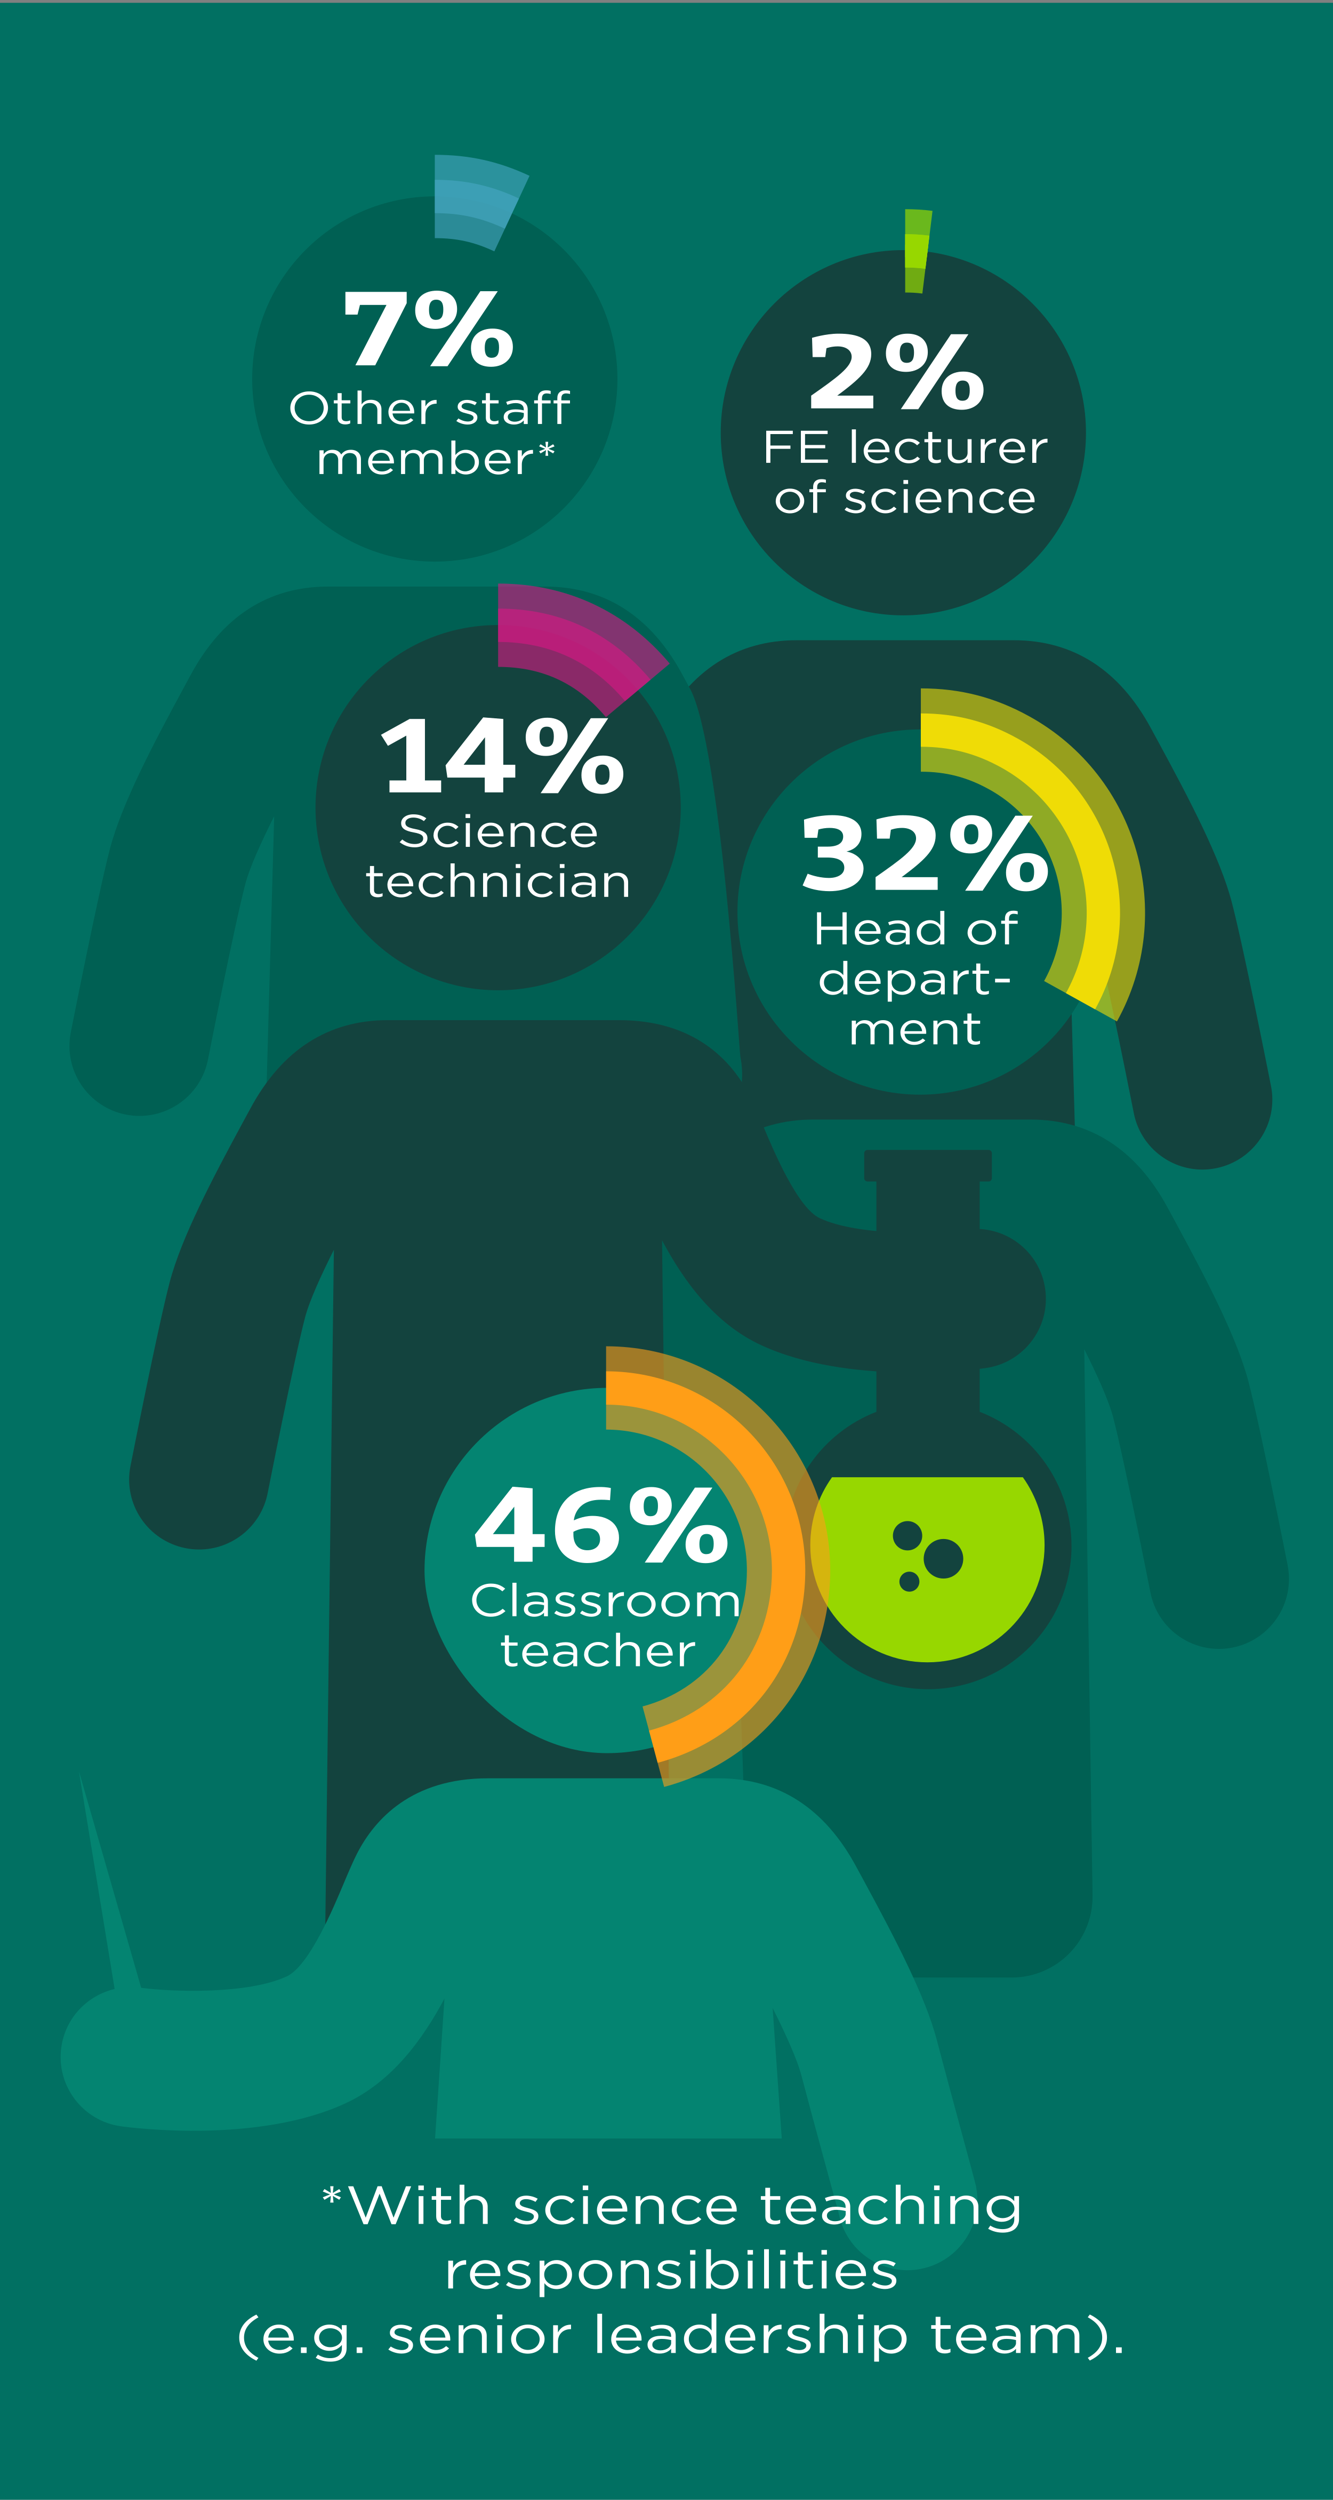 <?xml version="1.0" encoding="UTF-8"?><svg id="Layer_1" xmlns="http://www.w3.org/2000/svg" viewBox="0 0 320 600"><rect x="0" y="0" width="320" height="600" fill="#808080" stroke="none"/><defs><style>.cls-1{fill:none;}.cls-1,.cls-2,.cls-3,.cls-4,.cls-5,.cls-6,.cls-7,.cls-8,.cls-9,.cls-10,.cls-11{stroke-width:0px;}.cls-12{opacity:.6;}.cls-13{opacity:.7;}.cls-2{fill:#48a8c4;}.cls-3{fill:#13433e;}.cls-4{fill:#d91884;}.cls-5{fill:#97d700;}.cls-6{fill:#fff;}.cls-7{fill:#ff9e17;}.cls-8{fill:#efdc06;}.cls-9{fill:#017062;}.cls-10{fill:#048471;}.cls-11{fill:#006053;}</style></defs><rect class="cls-9" y=".67" width="320" height="601.09"/><path class="cls-3" d="M216.86,147.7c-24.21,0-43.84-19.63-43.84-43.84,0-24.21,19.63-43.83,43.84-43.83,24.21,0,43.84,19.62,43.84,43.83,0,24.21-19.63,43.84-43.84,43.84Z"/><path class="cls-3" d="M169.01,207.23l7.11,79.32h82.36l-2.19-77.76c3.06,6.11,5.87,12.26,6.93,16.29,2.66,10.16,8.89,41.78,8.96,42.1,1.57,8,8.6,13.55,16.45,13.55,1.08,0,2.17-.1,3.26-.32,9.1-1.8,15.02-10.62,13.23-19.72-.27-1.34-6.5-32.95-9.41-44.1-2.78-10.65-10.2-24.8-17.57-38.38l-1.77-3.26c-7.58-14.12-18.69-21.28-33.03-21.28h-52.09c-14.34,0-25.45,7.16-33.03,21.28l-1.77,3.26"/><path class="cls-11" d="M104.38,134.8c-24.21,0-43.84-19.63-43.84-43.84,0-24.21,19.63-43.83,43.84-43.83,24.21,0,43.84,19.62,43.84,43.83,0,24.21-19.63,43.84-43.84,43.84Z"/><path class="cls-11" d="M177.74,253.68c-.27-1.34-4.72-74.77-12.08-88.35l-1.77-3.26c-7.58-14.12-18.69-21.28-33.03-21.28h-52.09c-14.34,0-25.45,7.16-33.03,21.28l-1.77,3.26c-7.36,13.58-14.78,27.73-17.57,38.38-2.91,11.15-9.14,42.76-9.41,44.1-1.79,9.1,4.13,17.92,13.23,19.72,1.1.22,2.19.32,3.26.32,7.86,0,14.88-5.54,16.45-13.55.06-.32,6.3-31.94,8.96-42.1,1.05-4.04,3.87-10.19,6.93-16.29l-2.19,77.76h82.36l-.6-21.32c-.55,7.49.47,43.97-.55,7.49-.3-10.49,1.83.06,1.9.38,1.57,8,7.08,13.55,14.94,13.55,1.08,0,3.68-.1,4.77-.32,9.1-1.8,13.08-10.66,11.29-19.76Z"/><rect class="cls-1" x="174.24" y="60.02" width="87.68" height="87.68" rx="43.84" ry="43.84"/><path class="cls-11" d="M220.87,262.75c-24.21,0-43.84-19.63-43.84-43.84,0-24.21,19.63-43.83,43.84-43.83s43.84,19.62,43.84,43.83c0,24.21-19.63,43.84-43.84,43.84Z"/><path class="cls-11" d="M309.12,375.74c-.27-1.34-6.5-32.95-9.41-44.1-2.78-10.65-10.2-24.8-17.57-38.38l-1.77-3.26c-7.58-14.12-18.69-21.28-33.03-21.28h-52.09c-14.34,0-25.45,7.16-33.03,21.28l-1.77,3.26c-7.36,13.58-14.78,27.73-17.57,38.38-2.91,11.15-9.14,42.76-9.41,44.1-1.79,9.1,4.13,17.92,13.23,19.72,1.1.22,2.19.32,3.26.32,7.86,0,14.88-5.54,16.45-13.55.06-.32,6.3-31.94,8.96-42.1,1.05-4.04-3.06,6.11,0,0l4.74,134.53h62.75c10.8,0,19.52-8.81,19.42-19.6l-2-131.22c3.06,6.11,5.87,12.26,6.93,16.29,2.66,10.16,8.89,41.78,8.96,42.1,1.57,8,8.6,13.55,16.45,13.55,1.08,0,2.17-.1,3.26-.32,9.1-1.8,15.02-10.62,13.23-19.72Z"/><path class="cls-3" d="M257.22,371.01c0-14.65-9.15-27.16-22.04-32.14v-55.28h2.13c.44,0,.8-.36.8-.8v-5.98c0-.44-.36-.8-.8-.8h-29.05c-.44,0-.8.36-.8.8v5.98c0,.44.36.8.8.8h2.13v55.28c-12.89,4.98-22.04,17.49-22.04,32.14,0,19.02,15.42,34.44,34.44,34.44h0c19.02,0,34.44-15.42,34.44-34.44Z"/><path class="cls-5" d="M250.76,370.88c0,15.53-12.59,28.12-28.12,28.12s-28.12-12.59-28.12-28.12c0-6.08,1.93-11.7,5.21-16.3h45.82c3.28,4.6,5.21,10.23,5.21,16.3Z"/><circle class="cls-3" cx="226.49" cy="374.14" r="4.75"/><circle class="cls-3" cx="217.87" cy="368.62" r="3.52"/><circle class="cls-3" cx="218.31" cy="379.64" r="2.4"/><path class="cls-6" d="M97.63,72.77l-7.56,14.92h-4.76l7.47-14.5h-6.37l-.58,2.32h-2.91v-5.45h14.71v2.7Z"/><path class="cls-6" d="M104.86,69.77c2.83,0,4.87,1.5,4.87,4.42s-2.25,4.75-5.22,4.75c-2.8,0-4.84-1.35-4.84-4.47s2.28-4.7,5.19-4.7ZM104.66,76.77c1.3,0,1.76-.88,1.76-2.47,0-1.47-.4-2.37-1.7-2.37s-1.73.95-1.73,2.45.4,2.4,1.67,2.4ZM119.49,69.9l-12.05,18h-4.18l12.05-18h4.18ZM118.25,78.87c2.83,0,4.87,1.5,4.87,4.42s-2.25,4.75-5.22,4.75c-2.8,0-4.84-1.35-4.84-4.47s2.28-4.7,5.19-4.7ZM118.04,85.87c1.3,0,1.76-.87,1.76-2.47,0-1.47-.4-2.37-1.7-2.37s-1.73.95-1.73,2.45.4,2.4,1.67,2.4Z"/><path class="cls-6" d="M69.69,97.94v-.02c0-2.12,1.84-3.98,4.54-3.98s4.51,1.84,4.51,3.96v.02c0,2.12-1.84,3.98-4.54,3.98s-4.51-1.84-4.51-3.96ZM77.7,97.94v-.02c0-1.75-1.47-3.18-3.5-3.18s-3.47,1.41-3.47,3.16v.02c0,1.75,1.47,3.18,3.5,3.18s3.47-1.41,3.47-3.16Z"/><path class="cls-6" d="M81.04,100.26v-3.43h-.91v-.75h.91v-1.72h.98v1.72h2.08v.75h-2.08v3.32c0,.69.44.95,1.1.95.33,0,.61-.06.95-.2v.73c-.34.15-.71.24-1.18.24-1.05,0-1.85-.45-1.85-1.61Z"/><path class="cls-6" d="M85.83,93.74h.98v3.33c.43-.62,1.12-1.11,2.25-1.11,1.58,0,2.51.92,2.51,2.28v3.53h-.98v-3.32c0-1.06-.66-1.72-1.81-1.72s-1.97.71-1.97,1.78v3.26h-.98v-8.03Z"/><path class="cls-6" d="M93.24,98.94v-.02c0-1.64,1.33-2.96,3.14-2.96,1.94,0,3.06,1.34,3.06,3,0,.11,0,.18-.01.27h-5.2c.14,1.23,1.14,1.93,2.31,1.93.9,0,1.53-.32,2.07-.8l.61.47c-.66.64-1.46,1.07-2.7,1.07-1.8,0-3.27-1.2-3.27-2.96ZM98.45,98.61c-.1-1.03-.79-1.94-2.09-1.94-1.14,0-2,.83-2.13,1.94h4.22Z"/><path class="cls-6" d="M101.15,96.08h.98v1.49c.48-.95,1.43-1.63,2.68-1.58v.91h-.08c-1.43,0-2.6.89-2.6,2.61v2.27h-.98v-5.69Z"/><path class="cls-6" d="M109.55,101.04l.5-.6c.71.46,1.5.73,2.27.73s1.36-.35,1.36-.9v-.02c0-.57-.77-.79-1.64-1-1.03-.25-2.17-.56-2.17-1.61v-.02c0-.98.94-1.63,2.23-1.63.8,0,1.69.24,2.36.63l-.44.64c-.61-.34-1.31-.55-1.94-.55-.77,0-1.27.35-1.27.83v.02c0,.54.81.75,1.69.98,1.01.26,2.1.6,2.1,1.63v.02c0,1.08-1.03,1.71-2.33,1.71-.94,0-1.98-.32-2.71-.84Z"/><path class="cls-6" d="M116.63,100.26v-3.43h-.91v-.75h.91v-1.72h.98v1.72h2.08v.75h-2.08v3.32c0,.69.44.95,1.1.95.33,0,.61-.06.95-.2v.73c-.34.15-.71.24-1.18.24-1.05,0-1.85-.45-1.85-1.61Z"/><path class="cls-6" d="M120.92,100.12v-.02c0-1.2,1.14-1.84,2.8-1.84.84,0,1.43.1,2.02.24v-.2c0-1.02-.72-1.55-1.95-1.55-.77,0-1.38.18-1.99.42l-.29-.69c.72-.29,1.43-.47,2.38-.47s1.64.21,2.12.63c.44.38.67.94.67,1.66v3.48h-.94v-.86c-.46.52-1.22.98-2.37.98-1.22,0-2.45-.6-2.45-1.77ZM125.75,99.68v-.55c-.48-.12-1.13-.24-1.93-.24-1.23,0-1.92.46-1.92,1.18v.02c0,.71.76,1.13,1.65,1.13,1.21,0,2.19-.64,2.19-1.54Z"/><path class="cls-6" d="M129.13,96.83h-.9v-.74h.9v-.5c0-.65.2-1.14.57-1.46.33-.29.81-.44,1.41-.44.46,0,.76.04,1.08.14v.74c-.35-.09-.62-.14-.95-.14-.76,0-1.14.4-1.14,1.21v.46h2.08v.73h-2.07v4.94h-.98v-4.94ZM133.79,96.83h-.9v-.74h.9v-.5c0-.65.19-1.14.56-1.46.34-.29.81-.44,1.41-.44.46,0,.77.04,1.08.14v.74c-.34-.09-.61-.14-.94-.14-.77,0-1.14.4-1.14,1.21v.46h2.07v.73h-2.07v4.94h-.96v-4.94Z"/><path class="cls-6" d="M76.71,108.08h.98v.96c.43-.56,1.01-1.08,2.12-1.08s1.75.49,2.1,1.13c.47-.63,1.17-1.13,2.31-1.13,1.51,0,2.43.88,2.43,2.29v3.52h-.98v-3.32c0-1.1-.63-1.72-1.7-1.72-.99,0-1.8.64-1.8,1.76v3.28h-.98v-3.34c0-1.07-.65-1.69-1.69-1.69s-1.83.75-1.83,1.79v3.25h-.98v-5.69Z"/><path class="cls-6" d="M88.37,110.94v-.02c0-1.64,1.33-2.96,3.14-2.96,1.94,0,3.06,1.34,3.06,3,0,.11,0,.18-.01.27h-5.2c.14,1.23,1.14,1.93,2.31,1.93.9,0,1.53-.32,2.07-.8l.61.47c-.66.64-1.46,1.07-2.7,1.07-1.8,0-3.27-1.2-3.27-2.96ZM93.58,110.61c-.1-1.03-.79-1.94-2.09-1.94-1.14,0-2,.83-2.13,1.94h4.22Z"/><path class="cls-6" d="M96.29,108.08h.98v.96c.43-.56,1.01-1.08,2.12-1.08s1.75.49,2.1,1.13c.47-.63,1.17-1.13,2.31-1.13,1.51,0,2.43.88,2.43,2.29v3.52h-.98v-3.32c0-1.1-.63-1.72-1.7-1.72-.99,0-1.8.64-1.8,1.76v3.28h-.98v-3.34c0-1.07-.65-1.69-1.69-1.69s-1.83.75-1.83,1.79v3.25h-.98v-5.69Z"/><path class="cls-6" d="M109.33,112.68v1.09h-.98v-8.03h.98v3.49c.53-.68,1.31-1.27,2.51-1.27,1.57,0,3.13,1.08,3.13,2.95v.02c0,1.86-1.55,2.96-3.13,2.96-1.22,0-2-.57-2.51-1.21ZM113.97,110.94v-.02c0-1.34-1.07-2.2-2.31-2.2s-2.37.89-2.37,2.19v.02c0,1.32,1.15,2.2,2.37,2.2s2.31-.81,2.31-2.19Z"/><path class="cls-6" d="M116.37,110.94v-.02c0-1.64,1.33-2.96,3.14-2.96,1.94,0,3.06,1.34,3.06,3,0,.11,0,.18-.01.27h-5.2c.14,1.23,1.14,1.93,2.31,1.93.9,0,1.53-.32,2.07-.8l.61.47c-.66.64-1.46,1.07-2.7,1.07-1.8,0-3.27-1.2-3.27-2.96ZM121.58,110.61c-.1-1.03-.79-1.94-2.09-1.94-1.14,0-2,.83-2.13,1.94h4.22Z"/><path class="cls-6" d="M124.29,108.08h.98v1.49c.48-.95,1.43-1.63,2.68-1.58v.91h-.08c-1.43,0-2.6.89-2.6,2.61v2.27h-.98v-5.69Z"/><path class="cls-6" d="M131.07,108.03l-1.31.8-.34-.52,1.47-.58-1.47-.59.34-.51,1.31.79-.13-1.38h.66l-.13,1.38,1.31-.79.34.51-1.47.59,1.47.58-.34.52-1.31-.8.13,1.38h-.66l.13-1.38Z"/><path class="cls-3" d="M119.58,237.69c24.21,0,43.84-19.63,43.84-43.84s-19.63-43.83-43.84-43.83-43.84,19.62-43.84,43.83,19.63,43.84,43.84,43.84Z"/><path class="cls-6" d="M93.5,190.19v-2.87h4.04v-10.75l-4.41,2.45-1.67-2.65,6.86-3.8h3.69v14.75h3.89v2.87h-12.4Z"/><path class="cls-6" d="M120.81,186.64v3.55h-4.44v-3.55h-8.97l-.43-2.95c3-3.82,6-7.67,9.03-11.5l4.82.38v11h2.88v3.07h-2.88ZM116.43,176.96l-5.13,6.6h5.13v-6.6Z"/><path class="cls-6" d="M131.39,172.27c2.83,0,4.87,1.5,4.87,4.42s-2.25,4.75-5.22,4.75c-2.8,0-4.84-1.35-4.84-4.47s2.28-4.7,5.19-4.7ZM131.19,179.26c1.3,0,1.76-.88,1.76-2.47,0-1.47-.4-2.37-1.7-2.37s-1.73.95-1.73,2.45.4,2.4,1.67,2.4ZM146.01,172.39l-12.05,18h-4.18l12.05-18h4.18ZM144.77,181.36c2.83,0,4.87,1.5,4.87,4.42s-2.25,4.75-5.22,4.75c-2.8,0-4.84-1.35-4.84-4.47s2.28-4.7,5.19-4.7ZM144.57,188.36c1.3,0,1.76-.87,1.76-2.47,0-1.47-.4-2.37-1.7-2.37s-1.73.95-1.73,2.45.4,2.4,1.67,2.4Z"/><g class="cls-12"><path class="cls-4" d="M145.46,172.14c-6.81-8.12-15.28-12.07-25.88-12.07v-20c16.41,0,30.65,6.64,41.2,19.21l-15.32,12.86Z"/></g><path class="cls-3" d="M232.03,295.12c-7.41,1.01-25.76,1.68-35.23-2.72-5.35-2.49-11.17-16.35-13.65-22.28-1.26-3-2.35-5.53-3.26-7.29-4.24-8.2-13.12-17.97-31.32-17.97h-55.47c-14.34,0-25.45,7.16-33.03,21.28l-1.77,3.26c-7.36,13.58-14.78,27.73-17.57,38.38-2.91,11.15-9.14,42.76-9.41,44.1-1.79,9.1,4.13,17.92,13.23,19.72,1.1.22,2.19.32,3.26.32,7.86,0,14.88-5.54,16.45-13.55.06-.32,6.3-31.94,8.96-42.1,1.05-4.04,3.87-10.19,6.93-16.29l-2.07,163.1c-.07,7.46,5.96,13.54,13.42,13.54h69.69l-2.26-178.91c5.2,9.77,12.59,19.96,23.72,25.13,20.86,9.69,50.59,5.99,53.91,5.54,9.19-1.26,15.62-9.72,14.36-18.91-1.25-9.18-9.69-15.56-18.9-14.36Z"/><path class="cls-6" d="M95.95,202.14l.62-.64c.93.73,1.81,1.09,3.04,1.09s1.98-.55,1.98-1.31v-.02c0-.72-.44-1.12-2.31-1.46-2.04-.38-2.98-.96-2.98-2.22v-.02c0-1.21,1.23-2.1,2.92-2.1,1.29,0,2.22.32,3.12.95l-.58.67c-.82-.58-1.65-.84-2.56-.84-1.15,0-1.89.55-1.89,1.24v.02c0,.73.46,1.13,2.41,1.5,1.98.37,2.89,1,2.89,2.18v.02c0,1.32-1.27,2.18-3.03,2.18-1.41,0-2.56-.41-3.63-1.23Z"/><path class="cls-6" d="M104.08,200.45v-.02c0-1.61,1.45-2.97,3.36-2.97,1.24,0,2.02.45,2.62,1.01l-.65.59c-.52-.47-1.1-.86-1.99-.86-1.33,0-2.35.98-2.35,2.2v.02c0,1.23,1.04,2.21,2.41,2.21.84,0,1.48-.36,2-.85l.62.51c-.66.64-1.45,1.1-2.68,1.1-1.92,0-3.36-1.35-3.36-2.95Z"/><path class="cls-6" d="M111.76,195.4h1.12v.94h-1.12v-.94ZM111.82,197.58h.98v5.69h-.98v-5.69Z"/><path class="cls-6" d="M114.67,200.44v-.02c0-1.64,1.33-2.96,3.14-2.96,1.94,0,3.06,1.34,3.06,3,0,.11,0,.18-.01.28h-5.2c.14,1.23,1.14,1.92,2.31,1.92.9,0,1.53-.32,2.07-.8l.61.47c-.66.64-1.46,1.07-2.7,1.07-1.8,0-3.27-1.2-3.27-2.96ZM119.88,200.11c-.1-1.03-.79-1.94-2.09-1.94-1.14,0-2,.83-2.13,1.94h4.22Z"/><path class="cls-6" d="M122.58,197.58h.98v.99c.43-.62,1.12-1.11,2.25-1.11,1.58,0,2.51.92,2.51,2.28v3.53h-.98v-3.32c0-1.06-.66-1.72-1.81-1.72s-1.97.72-1.97,1.78v3.26h-.98v-5.69Z"/><path class="cls-6" d="M129.99,200.45v-.02c0-1.61,1.45-2.97,3.36-2.97,1.24,0,2.02.45,2.62,1.01l-.65.59c-.52-.47-1.1-.86-1.99-.86-1.33,0-2.35.98-2.35,2.2v.02c0,1.23,1.04,2.21,2.41,2.21.84,0,1.48-.36,2-.85l.62.51c-.66.64-1.45,1.1-2.68,1.1-1.92,0-3.36-1.35-3.36-2.95Z"/><path class="cls-6" d="M137.05,200.44v-.02c0-1.64,1.33-2.96,3.14-2.96,1.94,0,3.06,1.34,3.06,3,0,.11,0,.18-.01.28h-5.2c.14,1.23,1.14,1.92,2.31,1.92.9,0,1.53-.32,2.07-.8l.61.47c-.66.64-1.46,1.07-2.7,1.07-1.8,0-3.27-1.2-3.27-2.96ZM142.26,200.11c-.1-1.03-.79-1.94-2.09-1.94-1.14,0-2,.83-2.13,1.94h4.22Z"/><path class="cls-6" d="M88.81,213.76v-3.43h-.91v-.75h.91v-1.72h.98v1.72h2.08v.75h-2.08v3.32c0,.69.44.95,1.1.95.33,0,.61-.06.95-.2v.73c-.34.15-.71.24-1.18.24-1.05,0-1.85-.45-1.85-1.61Z"/><path class="cls-6" d="M93,212.44v-.02c0-1.64,1.33-2.96,3.14-2.96,1.94,0,3.06,1.34,3.06,3,0,.11,0,.18-.01.28h-5.2c.14,1.23,1.14,1.92,2.31,1.92.9,0,1.53-.32,2.07-.8l.61.47c-.66.64-1.46,1.07-2.7,1.07-1.8,0-3.27-1.2-3.27-2.96ZM98.21,212.11c-.1-1.03-.79-1.94-2.09-1.94-1.14,0-2,.83-2.13,1.94h4.22Z"/><path class="cls-6" d="M100.51,212.45v-.02c0-1.61,1.45-2.97,3.36-2.97,1.24,0,2.02.45,2.62,1.01l-.65.59c-.52-.47-1.1-.86-1.99-.86-1.33,0-2.35.98-2.35,2.2v.02c0,1.23,1.04,2.21,2.41,2.21.84,0,1.48-.36,2-.85l.62.51c-.66.64-1.45,1.1-2.68,1.1-1.92,0-3.36-1.35-3.36-2.95Z"/><path class="cls-6" d="M108.16,207.23h.98v3.33c.43-.62,1.12-1.11,2.25-1.11,1.58,0,2.51.92,2.51,2.28v3.53h-.98v-3.32c0-1.06-.66-1.72-1.81-1.72s-1.97.72-1.97,1.78v3.26h-.98v-8.03Z"/><path class="cls-6" d="M115.97,209.58h.98v.99c.43-.62,1.12-1.11,2.25-1.11,1.58,0,2.51.92,2.51,2.28v3.53h-.98v-3.32c0-1.06-.66-1.72-1.81-1.72s-1.97.72-1.97,1.78v3.26h-.98v-5.69Z"/><path class="cls-6" d="M123.81,207.4h1.12v.94h-1.12v-.94ZM123.88,209.58h.98v5.69h-.98v-5.69Z"/><path class="cls-6" d="M126.72,212.45v-.02c0-1.61,1.45-2.97,3.36-2.97,1.24,0,2.02.45,2.62,1.01l-.65.59c-.52-.47-1.1-.86-1.99-.86-1.33,0-2.35.98-2.35,2.2v.02c0,1.23,1.04,2.21,2.41,2.21.84,0,1.48-.36,2-.85l.62.51c-.66.64-1.45,1.1-2.68,1.1-1.92,0-3.36-1.35-3.36-2.95Z"/><path class="cls-6" d="M134.39,207.4h1.12v.94h-1.12v-.94ZM134.46,209.58h.98v5.69h-.98v-5.69Z"/><path class="cls-6" d="M137.21,213.61v-.02c0-1.2,1.14-1.84,2.8-1.84.84,0,1.43.1,2.02.24v-.2c0-1.02-.72-1.55-1.95-1.55-.77,0-1.38.18-1.99.42l-.29-.69c.72-.29,1.43-.47,2.38-.47s1.64.21,2.12.63c.44.38.67.94.67,1.66v3.48h-.94v-.86c-.46.52-1.22.98-2.37.98-1.22,0-2.45-.61-2.45-1.77ZM142.04,213.17v-.55c-.48-.12-1.13-.24-1.93-.24-1.23,0-1.92.46-1.92,1.18v.02c0,.72.76,1.13,1.65,1.13,1.21,0,2.19-.64,2.19-1.54Z"/><path class="cls-6" d="M145.05,209.58h.98v.99c.43-.62,1.12-1.11,2.25-1.11,1.58,0,2.51.92,2.51,2.28v3.53h-.98v-3.32c0-1.06-.66-1.72-1.81-1.72s-1.97.72-1.97,1.78v3.26h-.98v-5.69Z"/><g class="cls-12"><path class="cls-2" d="M104.38,47.16c6.77,0,12.37,1.24,18.51,4.1"/><path class="cls-2" d="M118.66,60.33c-4.82-2.25-8.96-3.17-14.28-3.17v-20c8.25,0,15.26,1.55,22.74,5.04l-8.45,18.13Z"/></g><path class="cls-6" d="M194.73,98.01v-3.05c6.17-4.32,9.72-6.87,9.72-9.32,0-1.52-1.33-2.5-3.37-2.5-1.53,0-2.68.45-2.68.45l-.29,2.12h-3.03l-.14-4.62s3.26-1,6.34-1c4.61,0,7.87,1.17,7.87,4.92,0,3.5-3.03,6.12-8.16,9.95h8.65v3.05h-14.91Z"/><path class="cls-6" d="M217.86,80.09c2.83,0,4.87,1.5,4.87,4.42s-2.25,4.75-5.22,4.75c-2.8,0-4.84-1.35-4.84-4.47s2.28-4.7,5.19-4.7ZM217.66,87.09c1.3,0,1.76-.88,1.76-2.47,0-1.47-.4-2.38-1.7-2.38s-1.73.95-1.73,2.45.4,2.4,1.67,2.4ZM232.48,80.22l-12.05,18h-4.18l12.05-18h4.18ZM231.24,89.19c2.83,0,4.87,1.5,4.87,4.42s-2.25,4.75-5.22,4.75c-2.8,0-4.84-1.35-4.84-4.47s2.28-4.7,5.19-4.7ZM231.04,96.19c1.3,0,1.76-.88,1.76-2.47,0-1.47-.4-2.38-1.7-2.38s-1.73.95-1.73,2.45.4,2.4,1.67,2.4Z"/><path class="cls-6" d="M183.94,103.39h6.38v.8h-5.38v2.75h4.81v.79h-4.81v3.36h-1v-7.7Z"/><path class="cls-6" d="M192.26,103.39h6.42v.79h-5.42v2.63h4.84v.79h-4.84v2.7h5.48v.79h-6.48v-7.7Z"/><path class="cls-6" d="M204.49,103.06h.98v8.03h-.98v-8.03Z"/><path class="cls-6" d="M207.33,108.26v-.02c0-1.64,1.33-2.96,3.14-2.96,1.94,0,3.06,1.34,3.06,3,0,.11,0,.18-.01.28h-5.2c.14,1.23,1.14,1.92,2.31,1.92.9,0,1.53-.32,2.07-.8l.61.47c-.66.64-1.46,1.07-2.7,1.07-1.8,0-3.27-1.2-3.27-2.96ZM212.54,107.93c-.1-1.03-.79-1.94-2.09-1.94-1.14,0-2,.83-2.13,1.94h4.22Z"/><path class="cls-6" d="M214.84,108.27v-.02c0-1.61,1.45-2.97,3.36-2.97,1.24,0,2.02.45,2.62,1.01l-.65.59c-.52-.47-1.1-.86-1.99-.86-1.33,0-2.35.98-2.35,2.2v.02c0,1.23,1.04,2.21,2.41,2.21.84,0,1.48-.36,2-.85l.62.51c-.66.64-1.45,1.1-2.68,1.1-1.92,0-3.36-1.35-3.36-2.95Z"/><path class="cls-6" d="M222.83,109.58v-3.43h-.91v-.75h.91v-1.72h.98v1.72h2.08v.75h-2.08v3.32c0,.69.44.95,1.1.95.33,0,.61-.06.95-.2v.73c-.34.15-.71.24-1.18.24-1.05,0-1.85-.45-1.85-1.61Z"/><path class="cls-6" d="M227.52,108.93v-3.53h.98v3.32c0,1.06.66,1.72,1.81,1.72s1.97-.71,1.97-1.78v-3.26h.96v5.69h-.96v-.99c-.44.62-1.12,1.11-2.24,1.11-1.58,0-2.51-.92-2.51-2.28Z"/><path class="cls-6" d="M235.43,105.4h.98v1.49c.48-.95,1.43-1.63,2.68-1.58v.91h-.08c-1.43,0-2.6.89-2.6,2.61v2.27h-.98v-5.69Z"/><path class="cls-6" d="M239.89,108.26v-.02c0-1.64,1.33-2.96,3.14-2.96,1.94,0,3.06,1.34,3.06,3,0,.11,0,.18-.01.28h-5.2c.14,1.23,1.14,1.92,2.31,1.92.9,0,1.53-.32,2.07-.8l.61.47c-.66.64-1.46,1.07-2.7,1.07-1.8,0-3.27-1.2-3.27-2.96ZM245.1,107.93c-.1-1.03-.79-1.94-2.09-1.94-1.14,0-2,.83-2.13,1.94h4.22Z"/><path class="cls-6" d="M247.8,105.4h.98v1.49c.48-.95,1.43-1.63,2.68-1.58v.91h-.08c-1.43,0-2.6.89-2.6,2.61v2.27h-.98v-5.69Z"/><path class="cls-6" d="M186.23,120.27v-.02c0-1.61,1.45-2.97,3.42-2.97s3.41,1.34,3.41,2.95v.02c0,1.61-1.46,2.97-3.44,2.97s-3.4-1.34-3.4-2.95ZM192.06,120.27v-.02c0-1.22-1.05-2.22-2.43-2.22s-2.4,1-2.4,2.2v.02c0,1.22,1.04,2.21,2.42,2.21s2.41-.99,2.41-2.19Z"/><path class="cls-6" d="M195.2,118.15h-.9v-.74h.9v-.5c0-.65.2-1.14.57-1.46.33-.29.81-.44,1.41-.44.46,0,.76.04,1.08.14v.74c-.35-.09-.62-.14-.95-.14-.76,0-1.14.4-1.14,1.21v.46h2.08v.73h-2.07v4.94h-.98v-4.94Z"/><path class="cls-6" d="M202.75,122.36l.5-.6c.71.46,1.5.73,2.27.73s1.36-.35,1.36-.9v-.02c0-.57-.77-.79-1.64-1-1.03-.25-2.17-.56-2.17-1.61v-.02c0-.98.94-1.63,2.23-1.63.8,0,1.69.24,2.36.63l-.44.64c-.61-.34-1.31-.55-1.94-.55-.77,0-1.27.35-1.27.82v.02c0,.54.81.75,1.69.98,1.01.26,2.1.6,2.1,1.63v.02c0,1.08-1.03,1.71-2.33,1.71-.94,0-1.98-.32-2.71-.84Z"/><path class="cls-6" d="M209.2,120.27v-.02c0-1.61,1.45-2.97,3.36-2.97,1.24,0,2.02.45,2.62,1.01l-.65.59c-.52-.47-1.1-.86-1.99-.86-1.33,0-2.35.98-2.35,2.2v.02c0,1.23,1.04,2.21,2.41,2.21.84,0,1.48-.36,2-.85l.62.51c-.66.64-1.45,1.1-2.68,1.1-1.92,0-3.36-1.35-3.36-2.95Z"/><path class="cls-6" d="M216.88,115.22h1.12v.94h-1.12v-.94ZM216.94,117.4h.98v5.69h-.98v-5.69Z"/><path class="cls-6" d="M219.78,120.26v-.02c0-1.64,1.33-2.96,3.14-2.96,1.94,0,3.06,1.34,3.06,3,0,.11,0,.18-.01.28h-5.2c.14,1.23,1.14,1.92,2.31,1.92.9,0,1.53-.32,2.07-.8l.61.47c-.66.64-1.46,1.07-2.7,1.07-1.8,0-3.27-1.2-3.27-2.96ZM225,119.93c-.1-1.03-.79-1.94-2.09-1.94-1.14,0-2,.83-2.13,1.94h4.22Z"/><path class="cls-6" d="M227.7,117.4h.98v.99c.43-.62,1.12-1.11,2.25-1.11,1.58,0,2.51.92,2.51,2.28v3.53h-.98v-3.32c0-1.06-.66-1.72-1.81-1.72s-1.97.72-1.97,1.78v3.26h-.98v-5.69Z"/><path class="cls-6" d="M235.11,120.27v-.02c0-1.61,1.45-2.97,3.36-2.97,1.24,0,2.02.45,2.62,1.01l-.65.59c-.52-.47-1.1-.86-1.99-.86-1.33,0-2.35.98-2.35,2.2v.02c0,1.23,1.04,2.21,2.41,2.21.84,0,1.48-.36,2-.85l.62.51c-.66.64-1.45,1.1-2.68,1.1-1.92,0-3.36-1.35-3.36-2.95Z"/><path class="cls-6" d="M242.16,120.26v-.02c0-1.64,1.33-2.96,3.14-2.96,1.94,0,3.06,1.34,3.06,3,0,.11,0,.18-.01.28h-5.2c.14,1.23,1.14,1.92,2.31,1.92.9,0,1.53-.32,2.07-.8l.61.47c-.66.64-1.46,1.07-2.7,1.07-1.8,0-3.27-1.2-3.27-2.96ZM247.38,119.93c-.1-1.03-.79-1.94-2.09-1.94-1.14,0-2,.83-2.13,1.94h4.22Z"/><path class="cls-5" d="M222.45,62.03c-1.88-.23-3.27-.32-5.16-.32v-3c1.99,0,3.54.09,5.53.34l-.37,2.98Z"/><g class="cls-13"><path class="cls-5" d="M221.42,70.46c-1.52-.19-2.6-.25-4.12-.25v-20c2.34,0,4.24.12,6.56.4l-2.44,19.85Z"/></g><path class="cls-5" d="M222.15,64.51c-1.76-.22-3.08-.3-4.86-.3v-8c2.1,0,3.74.1,5.83.36l-.97,7.94Z"/><g class="cls-13"><path class="cls-5" d="M222.15,64.51c-1.76-.22-3.08-.3-4.86-.3v-8c2.1,0,3.74.1,5.83.36l-.97,7.94Z"/></g><g class="cls-12"><path class="cls-4" d="M150.05,168.29c-7.91-9.43-18.17-14.21-30.48-14.21v-8c14.79,0,27.1,5.74,36.6,17.07l-6.13,5.14Z"/></g><g class="cls-12"><path class="cls-2" d="M104.38,47.16c6.77,0,12.37,1.24,18.51,4.1"/><path class="cls-2" d="M121.2,54.89c-5.6-2.61-10.63-3.73-16.82-3.73v-8c7.33,0,13.56,1.38,20.2,4.48l-3.38,7.25Z"/></g><path class="cls-10" d="M234.33,524.86c-.27-1.34-6.5-23.95-9.41-35.1-2.78-10.65-10.2-24.8-17.57-38.38l-1.77-3.26c-7.58-14.12-18.69-21.28-33.03-21.28h-55.47c-18.2,0-27.08,9.77-31.32,17.97-.91,1.76-2,4.29-3.26,7.29-2.49,5.93-8.3,19.79-13.65,22.28-9.36,4.35-27.39,3.74-34.96,2.75l-14.95-52.02,8.58,52.3c-6.58,1.55-11.84,6.96-12.81,14.05-1.25,9.19,5.17,17.65,14.36,18.91,3.32.45,33.05,4.15,53.91-5.54,11.13-5.17,18.52-15.36,23.72-25.13l-2.26,33.6h83.23l-2.19-31.33c3.06,6.11,5.88,12.26,6.93,16.29,2.66,10.16,8.89,32.78,8.96,33.1,1.57,8,8.6,13.55,16.45,13.55,1.08,0,2.17-.1,3.26-.32,9.1-1.8,15.02-10.62,13.23-19.72Z"/><rect class="cls-10" x="101.91" y="333.12" width="87.68" height="87.68" rx="43.84" ry="43.84"/><rect class="cls-1" x="103.1" y="333.33" width="87.68" height="87.68" rx="43.84" ry="43.84"/><path class="cls-6" d="M127.85,371.3v3.55h-4.44v-3.55h-8.97l-.43-2.95c3-3.82,6-7.67,9.03-11.5l4.82.38v11h2.88v3.07h-2.88ZM123.46,361.63l-5.13,6.6h5.13v-6.6Z"/><path class="cls-6" d="M144.19,359.98c-6.2,0-6.43,4.95-6.43,4.95,0,0,2.05-1.08,4.5-1.08,3.52,0,6.34,1.75,6.34,5.25s-3.26,6.07-7.58,6.07c-5.1,0-7.79-3.32-7.79-7.7,0-6,3.46-10.55,10.81-10.55,1.7,0,2.6.25,2.6.25l-.2,2.92s-.87-.12-2.25-.12ZM140.99,372.1c1.82,0,3.06-1,3.06-2.62s-1.04-2.67-3.11-2.67c-1.85,0-3.29.87-3.29.87v.6c0,2.75,1.56,3.82,3.35,3.82Z"/><path class="cls-6" d="M156.39,356.93c2.83,0,4.87,1.5,4.87,4.42s-2.25,4.75-5.22,4.75c-2.8,0-4.84-1.35-4.84-4.47s2.28-4.7,5.19-4.7ZM156.19,363.93c1.3,0,1.76-.88,1.76-2.47,0-1.47-.4-2.37-1.7-2.37s-1.73.95-1.73,2.45.4,2.4,1.67,2.4ZM171.01,357.06l-12.05,18h-4.18l12.05-18h4.18ZM169.77,366.03c2.83,0,4.87,1.5,4.87,4.42s-2.25,4.75-5.22,4.75c-2.8,0-4.84-1.35-4.84-4.47s2.28-4.7,5.19-4.7ZM169.57,373.03c1.3,0,1.76-.87,1.76-2.47,0-1.47-.4-2.37-1.7-2.37s-1.73.95-1.73,2.45.4,2.4,1.67,2.4Z"/><g class="cls-12"><path class="cls-7" d="M159.43,428.91l-5.18-19.32c15.22-4.08,25.05-16.89,25.05-32.65,0-18.64-15.16-33.8-33.8-33.8v-20c29.67,0,53.8,24.13,53.8,53.8,0,24.69-16.02,45.58-39.88,51.97Z"/></g><path class="cls-6" d="M113.33,384.1v-.02c0-2.18,1.88-3.98,4.49-3.98,1.61,0,2.57.5,3.46,1.22l-.68.64c-.75-.62-1.58-1.06-2.79-1.06-1.96,0-3.44,1.39-3.44,3.16v.02c0,1.78,1.48,3.18,3.44,3.18,1.22,0,2.02-.41,2.87-1.11l.66.56c-.93.81-1.94,1.35-3.55,1.35-2.56,0-4.45-1.75-4.45-3.96Z"/><path class="cls-6" d="M123.01,379.9h.98v8.03h-.98v-8.03Z"/><path class="cls-6" d="M125.77,386.28v-.02c0-1.2,1.14-1.84,2.8-1.84.84,0,1.43.1,2.02.24v-.2c0-1.02-.72-1.55-1.95-1.55-.77,0-1.38.18-1.99.42l-.29-.69c.72-.29,1.43-.47,2.38-.47s1.64.21,2.12.63c.44.39.67.94.67,1.66v3.48h-.94v-.86c-.46.52-1.22.98-2.37.98-1.22,0-2.45-.6-2.45-1.77ZM130.6,385.84v-.55c-.48-.12-1.13-.24-1.93-.24-1.23,0-1.92.46-1.92,1.18v.02c0,.71.76,1.13,1.65,1.13,1.21,0,2.19-.64,2.19-1.54Z"/><path class="cls-6" d="M133.06,387.2l.5-.6c.71.46,1.5.73,2.27.73s1.36-.35,1.36-.9v-.02c0-.57-.77-.79-1.64-1-1.03-.25-2.17-.56-2.17-1.61v-.02c0-.98.94-1.63,2.23-1.63.8,0,1.69.24,2.36.63l-.44.64c-.61-.34-1.31-.55-1.94-.55-.77,0-1.27.35-1.27.83v.02c0,.54.81.75,1.69.98,1.01.26,2.1.61,2.1,1.63v.02c0,1.08-1.03,1.71-2.33,1.71-.94,0-1.98-.32-2.71-.84Z"/><path class="cls-6" d="M139.25,387.2l.5-.6c.71.46,1.5.73,2.27.73s1.36-.35,1.36-.9v-.02c0-.57-.77-.79-1.64-1-1.03-.25-2.17-.56-2.17-1.61v-.02c0-.98.94-1.63,2.23-1.63.8,0,1.69.24,2.36.63l-.44.64c-.61-.34-1.31-.55-1.94-.55-.77,0-1.27.35-1.27.83v.02c0,.54.81.75,1.69.98,1.01.26,2.1.61,2.1,1.63v.02c0,1.08-1.03,1.71-2.33,1.71-.94,0-1.98-.32-2.71-.84Z"/><path class="cls-6" d="M146.12,382.24h.98v1.49c.48-.95,1.43-1.63,2.68-1.58v.91h-.08c-1.43,0-2.6.89-2.6,2.61v2.27h-.98v-5.69Z"/><path class="cls-6" d="M150.57,385.11v-.02c0-1.61,1.45-2.97,3.42-2.97s3.41,1.34,3.41,2.95v.02c0,1.61-1.46,2.97-3.44,2.97s-3.4-1.34-3.4-2.95ZM156.4,385.11v-.02c0-1.22-1.05-2.22-2.43-2.22s-2.4,1-2.4,2.2v.02c0,1.22,1.04,2.21,2.42,2.21s2.41-.99,2.41-2.19Z"/><path class="cls-6" d="M158.77,385.11v-.02c0-1.61,1.45-2.97,3.42-2.97s3.41,1.34,3.41,2.95v.02c0,1.61-1.46,2.97-3.44,2.97s-3.4-1.34-3.4-2.95ZM164.6,385.11v-.02c0-1.22-1.05-2.22-2.43-2.22s-2.4,1-2.4,2.2v.02c0,1.22,1.04,2.21,2.42,2.21s2.41-.99,2.41-2.19Z"/><path class="cls-6" d="M167.37,382.24h.98v.96c.43-.56,1.01-1.08,2.12-1.08s1.75.5,2.1,1.13c.47-.63,1.17-1.13,2.31-1.13,1.51,0,2.43.88,2.43,2.29v3.52h-.98v-3.32c0-1.1-.63-1.72-1.7-1.72-.99,0-1.8.64-1.8,1.76v3.28h-.98v-3.34c0-1.07-.65-1.69-1.69-1.69s-1.83.75-1.83,1.79v3.25h-.98v-5.69Z"/><path class="cls-6" d="M121.19,398.42v-3.43h-.91v-.75h.91v-1.72h.98v1.72h2.08v.75h-2.08v3.32c0,.69.44.95,1.1.95.33,0,.61-.06.95-.2v.73c-.34.15-.71.24-1.18.24-1.05,0-1.85-.45-1.85-1.61Z"/><path class="cls-6" d="M125.37,397.1v-.02c0-1.64,1.33-2.96,3.14-2.96,1.94,0,3.06,1.34,3.06,3,0,.11,0,.18-.01.27h-5.2c.14,1.23,1.14,1.93,2.31,1.93.9,0,1.53-.32,2.07-.8l.61.47c-.66.64-1.46,1.07-2.7,1.07-1.8,0-3.27-1.2-3.27-2.96ZM130.59,396.77c-.1-1.03-.79-1.94-2.09-1.94-1.14,0-2,.83-2.13,1.94h4.22Z"/><path class="cls-6" d="M132.8,398.28v-.02c0-1.2,1.14-1.84,2.8-1.84.84,0,1.43.1,2.02.24v-.2c0-1.02-.72-1.55-1.95-1.55-.77,0-1.38.18-1.99.42l-.29-.69c.72-.29,1.43-.47,2.38-.47s1.64.21,2.12.63c.44.39.67.94.67,1.66v3.48h-.94v-.86c-.46.52-1.22.98-2.37.98-1.22,0-2.45-.6-2.45-1.77ZM137.63,397.84v-.55c-.48-.12-1.13-.24-1.93-.24-1.23,0-1.92.46-1.92,1.18v.02c0,.71.76,1.13,1.65,1.13,1.21,0,2.19-.64,2.19-1.54Z"/><path class="cls-6" d="M140.23,397.11v-.02c0-1.61,1.45-2.97,3.36-2.97,1.24,0,2.02.45,2.62,1.01l-.65.59c-.52-.47-1.1-.86-1.99-.86-1.33,0-2.35.98-2.35,2.2v.02c0,1.23,1.04,2.21,2.41,2.21.84,0,1.48-.36,2-.85l.62.51c-.66.64-1.45,1.1-2.68,1.1-1.92,0-3.36-1.35-3.36-2.95Z"/><path class="cls-6" d="M147.88,391.9h.98v3.33c.43-.62,1.12-1.11,2.25-1.11,1.58,0,2.51.92,2.51,2.28v3.53h-.98v-3.32c0-1.06-.66-1.72-1.81-1.72s-1.97.71-1.97,1.78v3.26h-.98v-8.03Z"/><path class="cls-6" d="M155.29,397.1v-.02c0-1.64,1.33-2.96,3.14-2.96,1.94,0,3.06,1.34,3.06,3,0,.11,0,.18-.01.27h-5.2c.14,1.23,1.14,1.93,2.31,1.93.9,0,1.53-.32,2.07-.8l.61.47c-.66.64-1.46,1.07-2.7,1.07-1.8,0-3.27-1.2-3.27-2.96ZM160.5,396.77c-.1-1.03-.79-1.94-2.09-1.94-1.14,0-2,.83-2.13,1.94h4.22Z"/><path class="cls-6" d="M163.21,394.24h.98v1.49c.48-.95,1.43-1.63,2.68-1.58v.91h-.08c-1.43,0-2.6.89-2.6,2.61v2.27h-.98v-5.69Z"/><path class="cls-7" d="M157.88,423.12l-2.07-7.73c17.92-4.8,29.5-19.89,29.5-38.44,0-21.95-17.85-39.8-39.8-39.8v-8c26.36,0,47.8,21.44,47.8,47.8,0,22.28-13.91,40.4-35.43,46.17Z"/><g class="cls-12"><path class="cls-8" d="M268.14,245.17l-17.49-9.7c9.04-16.32,3.13-36.95-13.19-46-5.29-2.93-10.35-4.24-16.4-4.24v-20c9.5,0,17.79,2.14,26.1,6.75,25.96,14.39,35.37,47.22,20.98,73.18Z"/></g><path class="cls-6" d="M207.3,208.34c0,4.05-4.36,5.57-8.16,5.57-2.42,0-4.84-.55-6.46-1.38l1.21-2.82c1.24.52,3.29,1.02,5.1,1.02,1.99,0,3.69-.8,3.69-2.45s-1.44-2.45-4.1-2.45h-2.25v-2.62h2.39c2.31,0,3.69-.8,3.69-2.42s-1.59-2.07-3.26-2.07c-.92,0-1.9.15-2.68.38l-.29,2h-3.03l-.14-4.37c2.08-.65,4.53-1.07,6.78-1.07,3.75,0,7.01,1.2,7.01,4.52,0,1.9-1.04,3.6-3.58,4.2,2.57.52,4.07,2.17,4.07,3.97Z"/><path class="cls-6" d="M210.19,213.59v-3.05c6.17-4.32,9.72-6.87,9.72-9.32,0-1.52-1.33-2.5-3.37-2.5-1.53,0-2.68.45-2.68.45l-.29,2.12h-3.03l-.14-4.62s3.26-1,6.34-1c4.61,0,7.87,1.17,7.87,4.92,0,3.5-3.03,6.12-8.16,9.95h8.65v3.05h-14.91Z"/><path class="cls-6" d="M233.31,195.67c2.83,0,4.87,1.5,4.87,4.42s-2.25,4.75-5.22,4.75c-2.8,0-4.84-1.35-4.84-4.47s2.28-4.7,5.19-4.7ZM233.11,202.67c1.3,0,1.76-.88,1.76-2.47,0-1.47-.4-2.38-1.7-2.38s-1.73.95-1.73,2.45.4,2.4,1.67,2.4ZM247.93,195.79l-12.05,18h-4.18l12.05-18h4.18ZM246.69,204.77c2.83,0,4.87,1.5,4.87,4.42s-2.25,4.75-5.22,4.75c-2.8,0-4.84-1.35-4.84-4.47s2.28-4.7,5.19-4.7ZM246.49,211.77c1.3,0,1.76-.88,1.76-2.47,0-1.47-.4-2.38-1.7-2.38s-1.73.95-1.73,2.45.4,2.4,1.67,2.4Z"/><path class="cls-6" d="M196.13,218.97h1v3.42h5.12v-3.42h1v7.7h-1v-3.47h-5.12v3.47h-1v-7.7Z"/><path class="cls-6" d="M205.2,223.84v-.02c0-1.64,1.33-2.96,3.14-2.96,1.94,0,3.06,1.34,3.06,3,0,.11,0,.18-.01.28h-5.2c.14,1.23,1.14,1.92,2.31,1.92.9,0,1.53-.32,2.07-.8l.61.47c-.66.64-1.46,1.07-2.7,1.07-1.8,0-3.27-1.2-3.27-2.96ZM210.41,223.51c-.1-1.03-.79-1.94-2.09-1.94-1.14,0-2,.83-2.13,1.94h4.22Z"/><path class="cls-6" d="M212.62,225.02v-.02c0-1.2,1.14-1.84,2.8-1.84.84,0,1.43.1,2.02.24v-.2c0-1.02-.72-1.55-1.95-1.55-.77,0-1.38.18-1.99.42l-.29-.69c.72-.29,1.43-.47,2.38-.47s1.64.21,2.12.63c.44.38.67.94.67,1.66v3.48h-.94v-.86c-.46.52-1.22.98-2.37.98-1.22,0-2.45-.61-2.45-1.77ZM217.45,224.58v-.55c-.48-.12-1.13-.24-1.93-.24-1.23,0-1.92.46-1.92,1.18v.02c0,.72.76,1.13,1.65,1.13,1.21,0,2.19-.64,2.19-1.54Z"/><path class="cls-6" d="M220.08,223.84v-.02c0-1.86,1.56-2.96,3.13-2.96,1.22,0,2,.57,2.51,1.21v-3.43h.98v8.03h-.98v-1.14c-.53.68-1.31,1.27-2.51,1.27-1.57,0-3.13-1.08-3.13-2.95ZM225.76,223.83v-.02c0-1.31-1.15-2.19-2.37-2.19s-2.31.81-2.31,2.19v.02c0,1.34,1.08,2.2,2.31,2.2s2.37-.89,2.37-2.2Z"/><path class="cls-6" d="M232.28,223.85v-.02c0-1.61,1.45-2.97,3.42-2.97s3.41,1.34,3.41,2.95v.02c0,1.61-1.46,2.97-3.44,2.97s-3.4-1.34-3.4-2.95ZM238.12,223.85v-.02c0-1.22-1.05-2.22-2.43-2.22s-2.4,1-2.4,2.2v.02c0,1.22,1.04,2.21,2.42,2.21s2.41-.99,2.41-2.19Z"/><path class="cls-6" d="M241.25,221.73h-.9v-.74h.9v-.5c0-.65.2-1.14.57-1.46.33-.29.81-.44,1.41-.44.46,0,.76.04,1.08.14v.74c-.35-.09-.62-.14-.95-.14-.76,0-1.14.4-1.14,1.21v.46h2.08v.73h-2.07v4.94h-.98v-4.94Z"/><path class="cls-6" d="M196.8,235.84v-.02c0-1.86,1.56-2.96,3.13-2.96,1.22,0,2,.57,2.51,1.21v-3.43h.98v8.03h-.98v-1.14c-.53.68-1.31,1.27-2.51,1.27-1.57,0-3.13-1.08-3.13-2.95ZM202.48,235.83v-.02c0-1.31-1.15-2.19-2.37-2.19s-2.31.81-2.31,2.19v.02c0,1.34,1.08,2.2,2.31,2.2s2.37-.89,2.37-2.2Z"/><path class="cls-6" d="M205.2,235.84v-.02c0-1.64,1.33-2.96,3.14-2.96,1.94,0,3.06,1.34,3.06,3,0,.11,0,.18-.01.28h-5.2c.14,1.23,1.14,1.92,2.31,1.92.9,0,1.53-.32,2.07-.8l.61.47c-.66.64-1.46,1.07-2.7,1.07-1.8,0-3.27-1.2-3.27-2.96ZM210.41,235.51c-.1-1.03-.79-1.94-2.09-1.94-1.14,0-2,.83-2.13,1.94h4.22Z"/><path class="cls-6" d="M213.11,232.98h.98v1.14c.53-.68,1.31-1.26,2.51-1.26,1.57,0,3.13,1.08,3.13,2.95v.02c0,1.86-1.55,2.96-3.13,2.96-1.22,0-2-.57-2.51-1.21v2.85h-.98v-7.45ZM218.73,235.84v-.02c0-1.34-1.07-2.2-2.31-2.2s-2.37.89-2.37,2.19v.02c0,1.32,1.15,2.2,2.37,2.2s2.31-.81,2.31-2.19Z"/><path class="cls-6" d="M221.04,237.02v-.02c0-1.2,1.14-1.84,2.8-1.84.84,0,1.43.1,2.02.24v-.2c0-1.02-.72-1.55-1.95-1.55-.77,0-1.38.18-1.99.42l-.29-.69c.72-.29,1.43-.47,2.38-.47s1.64.21,2.12.63c.44.38.67.94.67,1.66v3.48h-.94v-.86c-.46.52-1.22.98-2.37.98-1.22,0-2.45-.61-2.45-1.77ZM225.88,236.58v-.55c-.48-.12-1.13-.24-1.93-.24-1.23,0-1.92.46-1.92,1.18v.02c0,.72.76,1.13,1.65,1.13,1.21,0,2.19-.64,2.19-1.54Z"/><path class="cls-6" d="M228.89,232.98h.98v1.49c.48-.95,1.43-1.63,2.68-1.58v.91h-.08c-1.43,0-2.6.89-2.6,2.61v2.27h-.98v-5.69Z"/><path class="cls-6" d="M234.36,237.16v-3.43h-.91v-.75h.91v-1.72h.98v1.72h2.08v.75h-2.08v3.32c0,.69.44.95,1.1.95.33,0,.61-.06.95-.2v.73c-.34.15-.71.24-1.18.24-1.05,0-1.85-.45-1.85-1.61Z"/><path class="cls-6" d="M238.88,234.92h3.53v.89h-3.53v-.89Z"/><path class="cls-6" d="M204.49,244.98h.98v.96c.43-.56,1.01-1.08,2.12-1.08s1.75.5,2.1,1.13c.47-.63,1.17-1.13,2.31-1.13,1.51,0,2.43.88,2.43,2.29v3.52h-.98v-3.32c0-1.1-.63-1.72-1.7-1.72-.99,0-1.8.64-1.8,1.76v3.28h-.98v-3.34c0-1.07-.65-1.69-1.69-1.69s-1.83.75-1.83,1.79v3.25h-.98v-5.69Z"/><path class="cls-6" d="M216.15,247.84v-.02c0-1.64,1.33-2.96,3.14-2.96,1.94,0,3.06,1.34,3.06,3,0,.11,0,.18-.01.28h-5.2c.14,1.23,1.14,1.92,2.31,1.92.9,0,1.53-.32,2.07-.8l.61.47c-.66.64-1.46,1.07-2.7,1.07-1.8,0-3.27-1.2-3.27-2.96ZM221.36,247.51c-.1-1.03-.79-1.94-2.09-1.94-1.14,0-2,.83-2.13,1.94h4.22Z"/><path class="cls-6" d="M224.07,244.98h.98v.99c.43-.62,1.12-1.11,2.25-1.11,1.58,0,2.51.92,2.51,2.28v3.53h-.98v-3.32c0-1.06-.66-1.72-1.81-1.72s-1.97.72-1.97,1.78v3.26h-.98v-5.69Z"/><path class="cls-6" d="M232.23,249.16v-3.43h-.91v-.75h.91v-1.72h.98v1.72h2.08v.75h-2.08v3.32c0,.69.44.95,1.1.95.33,0,.61-.06.95-.2v.73c-.34.15-.71.24-1.18.24-1.05,0-1.85-.45-1.85-1.61Z"/><path class="cls-8" d="M262.89,242.26l-7-3.88c10.65-19.21,3.68-43.5-15.53-54.15-6.15-3.41-12.28-4.99-19.31-4.99v-8c8.44,0,15.81,1.91,23.19,6,23.07,12.79,31.43,41.96,18.65,65.03Z"/><path class="cls-6" d="M79.43,527.07l-1.54.94-.4-.61,1.73-.68-1.73-.7.4-.59,1.54.93-.15-1.61h.78l-.15,1.61,1.53-.93.4.59-1.73.7,1.73.68-.4.61-1.53-.94.15,1.61h-.78l.15-1.61Z"/><path class="cls-6" d="M83.53,524.77h1.28l2.98,7.53,2.86-7.55h.97l2.86,7.55,2.98-7.53h1.24l-3.72,9.1h-1l-2.86-7.33-2.87,7.33h-.98l-3.72-9.1Z"/><path class="cls-6" d="M100.43,524.58h1.31v1.1h-1.31v-1.1ZM100.5,527.13h1.15v6.67h-1.15v-6.67Z"/><path class="cls-6" d="M104.71,532.04v-4.03h-1.07v-.88h1.07v-2.01h1.15v2.01h2.44v.88h-2.44v3.9c0,.81.52,1.11,1.29,1.11.39,0,.71-.06,1.12-.23v.85c-.4.18-.83.28-1.38.28-1.24,0-2.17-.53-2.17-1.88Z"/><path class="cls-6" d="M110.33,524.38h1.15v3.91c.51-.72,1.31-1.3,2.64-1.3,1.86,0,2.95,1.08,2.95,2.67v4.14h-1.15v-3.9c0-1.24-.77-2.01-2.13-2.01s-2.31.84-2.31,2.09v3.82h-1.15v-9.42Z"/><path class="cls-6" d="M123.32,532.95l.58-.71c.83.54,1.76.85,2.67.85s1.59-.41,1.59-1.06v-.03c0-.67-.91-.93-1.92-1.17-1.21-.3-2.55-.66-2.55-1.88v-.03c0-1.15,1.1-1.91,2.62-1.91.94,0,1.98.28,2.77.74l-.52.75c-.71-.4-1.53-.65-2.28-.65-.91,0-1.49.41-1.49.97v.03c0,.63.95.88,1.98,1.15,1.19.31,2.47.71,2.47,1.91v.03c0,1.26-1.21,2-2.74,2-1.1,0-2.32-.37-3.19-.98Z"/><path class="cls-6" d="M130.9,530.5v-.03c0-1.88,1.7-3.49,3.95-3.49,1.46,0,2.37.53,3.08,1.19l-.76.7c-.61-.55-1.29-1.01-2.34-1.01-1.56,0-2.75,1.15-2.75,2.58v.03c0,1.45,1.22,2.59,2.83,2.59.98,0,1.74-.43,2.35-.99l.73.59c-.78.75-1.7,1.29-3.14,1.29-2.25,0-3.95-1.59-3.95-3.46Z"/><path class="cls-6" d="M139.9,524.58h1.31v1.1h-1.31v-1.1ZM139.98,527.13h1.15v6.67h-1.15v-6.67Z"/><path class="cls-6" d="M143.31,530.49v-.03c0-1.92,1.56-3.47,3.69-3.47,2.28,0,3.59,1.58,3.59,3.52,0,.13,0,.21-.02.32h-6.11c.16,1.45,1.34,2.26,2.71,2.26,1.06,0,1.8-.38,2.43-.94l.71.55c-.78.75-1.71,1.25-3.17,1.25-2.11,0-3.84-1.41-3.84-3.47ZM149.43,530.1c-.12-1.21-.92-2.27-2.46-2.27-1.34,0-2.35.97-2.5,2.27h4.96Z"/><path class="cls-6" d="M152.6,527.13h1.15v1.16c.51-.72,1.31-1.3,2.64-1.3,1.86,0,2.95,1.08,2.95,2.67v4.14h-1.15v-3.9c0-1.24-.77-2.01-2.13-2.01s-2.31.84-2.31,2.09v3.82h-1.15v-6.67Z"/><path class="cls-6" d="M161.29,530.5v-.03c0-1.88,1.7-3.49,3.95-3.49,1.46,0,2.37.53,3.08,1.19l-.76.7c-.61-.55-1.3-1.01-2.34-1.01-1.56,0-2.76,1.15-2.76,2.58v.03c0,1.45,1.22,2.59,2.83,2.59.98,0,1.74-.43,2.35-.99l.73.59c-.77.75-1.7,1.29-3.14,1.29-2.25,0-3.95-1.59-3.95-3.46Z"/><path class="cls-6" d="M169.57,530.49v-.03c0-1.92,1.56-3.47,3.69-3.47,2.28,0,3.59,1.58,3.59,3.52,0,.13,0,.21-.02.32h-6.11c.16,1.45,1.34,2.26,2.71,2.26,1.06,0,1.8-.38,2.43-.94l.71.55c-.78.75-1.71,1.25-3.17,1.25-2.11,0-3.84-1.41-3.84-3.47ZM175.69,530.1c-.12-1.21-.92-2.27-2.46-2.27-1.34,0-2.35.97-2.5,2.27h4.96Z"/><path class="cls-6" d="M183.72,532.04v-4.03h-1.07v-.88h1.07v-2.01h1.15v2.01h2.44v.88h-2.44v3.9c0,.81.52,1.11,1.3,1.11.39,0,.71-.06,1.12-.23v.85c-.4.18-.83.28-1.39.28-1.24,0-2.17-.53-2.17-1.88Z"/><path class="cls-6" d="M188.64,530.49v-.03c0-1.92,1.56-3.47,3.69-3.47,2.28,0,3.59,1.58,3.59,3.52,0,.13,0,.21-.02.32h-6.11c.16,1.45,1.34,2.26,2.71,2.26,1.06,0,1.8-.38,2.43-.94l.71.55c-.77.75-1.71,1.25-3.17,1.25-2.11,0-3.84-1.41-3.84-3.47ZM194.76,530.1c-.12-1.21-.92-2.27-2.46-2.27-1.34,0-2.35.97-2.5,2.27h4.96Z"/><path class="cls-6" d="M197.34,531.87v-.03c0-1.41,1.34-2.16,3.29-2.16.98,0,1.68.12,2.37.28v-.23c0-1.2-.85-1.82-2.29-1.82-.91,0-1.62.21-2.34.49l-.34-.81c.85-.34,1.68-.56,2.8-.56s1.92.25,2.49.74c.52.45.79,1.1.79,1.95v4.08h-1.1v-1.01c-.54.61-1.43,1.15-2.79,1.15-1.43,0-2.88-.71-2.88-2.08ZM203.02,531.35v-.65c-.57-.14-1.33-.28-2.26-.28-1.44,0-2.25.54-2.25,1.38v.03c0,.84.89,1.33,1.94,1.33,1.42,0,2.58-.75,2.58-1.81Z"/><path class="cls-6" d="M206.07,530.5v-.03c0-1.88,1.7-3.49,3.95-3.49,1.46,0,2.37.53,3.08,1.19l-.76.7c-.61-.55-1.3-1.01-2.34-1.01-1.56,0-2.75,1.15-2.75,2.58v.03c0,1.45,1.22,2.59,2.83,2.59.98,0,1.74-.43,2.35-.99l.73.59c-.77.75-1.7,1.29-3.14,1.29-2.25,0-3.95-1.59-3.95-3.46Z"/><path class="cls-6" d="M215.04,524.38h1.15v3.91c.51-.72,1.31-1.3,2.64-1.3,1.86,0,2.95,1.08,2.95,2.67v4.14h-1.15v-3.9c0-1.24-.78-2.01-2.13-2.01s-2.31.84-2.31,2.09v3.82h-1.15v-9.42Z"/><path class="cls-6" d="M224.24,524.58h1.31v1.1h-1.31v-1.1ZM224.32,527.13h1.15v6.67h-1.15v-6.67Z"/><path class="cls-6" d="M228.13,527.13h1.15v1.16c.51-.72,1.31-1.3,2.64-1.3,1.86,0,2.95,1.08,2.95,2.67v4.14h-1.15v-3.9c0-1.24-.78-2.01-2.13-2.01s-2.31.84-2.31,2.09v3.82h-1.15v-6.67Z"/><path class="cls-6" d="M237.21,534.97l.52-.77c.88.56,1.86.85,2.96.85,1.7,0,2.8-.81,2.8-2.38v-.79c-.67.77-1.61,1.41-3.02,1.41-1.85,0-3.62-1.2-3.62-3.12v-.03c0-1.95,1.79-3.15,3.62-3.15,1.45,0,2.38.62,3.01,1.34v-1.2h1.15v5.51c0,1.03-.36,1.82-.98,2.36-.68.59-1.71.89-2.93.89-1.28,0-2.47-.31-3.5-.93ZM243.52,530.15v-.03c0-1.37-1.37-2.26-2.83-2.26s-2.67.88-2.67,2.25v.03c0,1.34,1.24,2.27,2.67,2.27s2.83-.92,2.83-2.26Z"/><path class="cls-6" d="M107.61,542.62h1.15v1.74c.57-1.11,1.68-1.91,3.14-1.86v1.07h-.09c-1.68,0-3.05,1.05-3.05,3.06v2.66h-1.15v-6.67Z"/><path class="cls-6" d="M112.83,545.98v-.03c0-1.92,1.56-3.47,3.69-3.47,2.28,0,3.59,1.58,3.59,3.52,0,.13,0,.21-.02.32h-6.11c.16,1.45,1.34,2.26,2.71,2.26,1.06,0,1.8-.38,2.43-.94l.71.55c-.77.75-1.71,1.25-3.17,1.25-2.11,0-3.84-1.41-3.84-3.47ZM118.96,545.59c-.12-1.21-.92-2.27-2.46-2.27-1.34,0-2.35.97-2.5,2.27h4.96Z"/><path class="cls-6" d="M121.48,548.44l.58-.71c.83.54,1.76.85,2.67.85s1.59-.41,1.59-1.06v-.03c0-.67-.91-.93-1.92-1.17-1.21-.3-2.55-.66-2.55-1.88v-.03c0-1.15,1.1-1.91,2.62-1.91.94,0,1.98.28,2.77.74l-.52.75c-.71-.4-1.53-.65-2.28-.65-.91,0-1.49.41-1.49.97v.03c0,.63.95.88,1.98,1.15,1.19.31,2.47.71,2.47,1.91v.03c0,1.26-1.21,2-2.74,2-1.1,0-2.32-.37-3.19-.98Z"/><path class="cls-6" d="M129.54,542.62h1.15v1.34c.63-.8,1.54-1.48,2.95-1.48,1.85,0,3.68,1.27,3.68,3.46v.03c0,2.18-1.82,3.47-3.68,3.47-1.43,0-2.35-.67-2.95-1.42v3.34h-1.15v-8.74ZM136.13,545.98v-.03c0-1.58-1.25-2.58-2.71-2.58s-2.78,1.05-2.78,2.57v.03c0,1.55,1.35,2.58,2.78,2.58s2.71-.96,2.71-2.57Z"/><path class="cls-6" d="M138.94,545.99v-.03c0-1.88,1.7-3.49,4.02-3.49s4.01,1.58,4.01,3.46v.03c0,1.88-1.71,3.49-4.04,3.49s-3.99-1.57-3.99-3.46ZM145.79,545.99v-.03c0-1.43-1.24-2.61-2.86-2.61s-2.81,1.17-2.81,2.58v.03c0,1.43,1.22,2.59,2.84,2.59s2.83-1.16,2.83-2.57Z"/><path class="cls-6" d="M149.04,542.62h1.15v1.16c.51-.72,1.31-1.3,2.64-1.3,1.86,0,2.95,1.08,2.95,2.67v4.14h-1.15v-3.9c0-1.24-.77-2.01-2.13-2.01s-2.31.84-2.31,2.09v3.82h-1.15v-6.67Z"/><path class="cls-6" d="M157.56,548.44l.58-.71c.83.54,1.76.85,2.67.85s1.59-.41,1.59-1.06v-.03c0-.67-.91-.93-1.92-1.17-1.21-.3-2.55-.66-2.55-1.88v-.03c0-1.15,1.1-1.91,2.62-1.91.94,0,1.98.28,2.77.74l-.52.75c-.71-.4-1.53-.65-2.28-.65-.91,0-1.49.41-1.49.97v.03c0,.63.95.88,1.98,1.15,1.19.31,2.47.71,2.47,1.91v.03c0,1.26-1.21,2-2.74,2-1.1,0-2.32-.37-3.19-.98Z"/><path class="cls-6" d="M165.65,540.06h1.31v1.1h-1.31v-1.1ZM165.72,542.62h1.15v6.67h-1.15v-6.67Z"/><path class="cls-6" d="M170.68,548.02v1.28h-1.15v-9.42h1.15v4.09c.63-.8,1.54-1.48,2.95-1.48,1.85,0,3.68,1.27,3.68,3.46v.03c0,2.18-1.82,3.47-3.68,3.47-1.43,0-2.35-.67-2.95-1.42ZM176.13,545.98v-.03c0-1.58-1.25-2.58-2.71-2.58s-2.78,1.05-2.78,2.57v.03c0,1.55,1.35,2.58,2.78,2.58s2.71-.96,2.71-2.57Z"/><path class="cls-6" d="M179.45,540.06h1.31v1.1h-1.31v-1.1ZM179.52,542.62h1.15v6.67h-1.15v-6.67Z"/><path class="cls-6" d="M183.43,539.87h1.15v9.42h-1.15v-9.42Z"/><path class="cls-6" d="M187.27,540.06h1.31v1.1h-1.31v-1.1ZM187.35,542.62h1.15v6.67h-1.15v-6.67Z"/><path class="cls-6" d="M191.56,547.53v-4.03h-1.07v-.88h1.07v-2.01h1.15v2.01h2.44v.88h-2.44v3.9c0,.81.52,1.11,1.29,1.11.39,0,.71-.06,1.12-.23v.85c-.4.18-.83.28-1.38.28-1.24,0-2.17-.53-2.17-1.88Z"/><path class="cls-6" d="M197.2,540.06h1.31v1.1h-1.31v-1.1ZM197.28,542.62h1.15v6.67h-1.15v-6.67Z"/><path class="cls-6" d="M200.61,545.98v-.03c0-1.92,1.56-3.47,3.69-3.47,2.28,0,3.59,1.58,3.59,3.52,0,.13,0,.21-.02.32h-6.11c.16,1.45,1.34,2.26,2.71,2.26,1.06,0,1.8-.38,2.43-.94l.71.55c-.77.75-1.71,1.25-3.17,1.25-2.11,0-3.84-1.41-3.84-3.47ZM206.73,545.59c-.12-1.21-.92-2.27-2.46-2.27-1.34,0-2.35.97-2.5,2.27h4.96Z"/><path class="cls-6" d="M209.26,548.44l.58-.71c.83.54,1.76.85,2.67.85s1.59-.41,1.59-1.06v-.03c0-.67-.91-.93-1.92-1.17-1.21-.3-2.55-.66-2.55-1.88v-.03c0-1.15,1.1-1.91,2.62-1.91.94,0,1.98.28,2.77.74l-.52.75c-.71-.4-1.53-.65-2.28-.65-.91,0-1.49.41-1.49.97v.03c0,.63.95.88,1.98,1.15,1.19.31,2.47.71,2.47,1.91v.03c0,1.26-1.21,2-2.74,2-1.1,0-2.32-.37-3.19-.98Z"/><path class="cls-6" d="M57.43,561.08c0-2.38,1.47-4.23,4.12-5.52l.49.66c-2.26,1.25-3.46,2.8-3.46,4.87s1.19,3.62,3.46,4.87l-.49.66c-2.65-1.29-4.12-3.15-4.12-5.53Z"/><path class="cls-6" d="M63.24,561.46v-.03c0-1.92,1.56-3.47,3.69-3.47,2.28,0,3.59,1.57,3.59,3.52,0,.13,0,.21-.02.32h-6.11c.16,1.45,1.34,2.26,2.71,2.26,1.06,0,1.8-.37,2.43-.94l.71.56c-.77.75-1.71,1.25-3.17,1.25-2.11,0-3.84-1.41-3.84-3.47ZM69.36,561.08c-.12-1.21-.92-2.27-2.46-2.27-1.34,0-2.35.97-2.5,2.27h4.96Z"/><path class="cls-6" d="M72.24,563.42h1.37v1.36h-1.37v-1.36Z"/><path class="cls-6" d="M75.79,565.94l.52-.77c.88.55,1.86.85,2.96.85,1.7,0,2.8-.81,2.8-2.38v-.79c-.67.77-1.61,1.41-3.02,1.41-1.85,0-3.62-1.2-3.62-3.12v-.03c0-1.95,1.79-3.15,3.62-3.15,1.44,0,2.38.62,3.01,1.34v-1.2h1.15v5.51c0,1.03-.36,1.82-.98,2.36-.69.59-1.71.89-2.93.89-1.28,0-2.47-.31-3.5-.93ZM82.1,561.13v-.03c0-1.37-1.37-2.26-2.83-2.26s-2.67.88-2.67,2.25v.03c0,1.34,1.24,2.27,2.67,2.27s2.83-.92,2.83-2.26Z"/><path class="cls-6" d="M85.62,563.42h1.37v1.36h-1.37v-1.36Z"/><path class="cls-6" d="M93.23,563.93l.58-.71c.83.54,1.76.85,2.67.85s1.59-.41,1.59-1.06v-.03c0-.67-.91-.93-1.92-1.17-1.21-.3-2.55-.66-2.55-1.88v-.03c0-1.15,1.1-1.91,2.62-1.91.94,0,1.98.28,2.77.74l-.52.75c-.71-.4-1.54-.65-2.28-.65-.91,0-1.49.41-1.49.97v.03c0,.63.95.88,1.98,1.15,1.19.31,2.47.71,2.47,1.91v.03c0,1.26-1.21,2-2.74,2-1.1,0-2.32-.37-3.19-.98Z"/><path class="cls-6" d="M100.81,561.46v-.03c0-1.92,1.56-3.47,3.69-3.47,2.28,0,3.59,1.57,3.59,3.52,0,.13,0,.21-.02.32h-6.11c.16,1.45,1.34,2.26,2.71,2.26,1.06,0,1.8-.37,2.43-.94l.71.56c-.77.75-1.71,1.25-3.17,1.25-2.11,0-3.84-1.41-3.84-3.47ZM106.93,561.08c-.12-1.21-.92-2.27-2.46-2.27-1.34,0-2.35.97-2.5,2.27h4.96Z"/><path class="cls-6" d="M110.1,558.11h1.15v1.16c.51-.72,1.31-1.3,2.64-1.3,1.86,0,2.95,1.08,2.95,2.67v4.14h-1.15v-3.9c0-1.24-.77-2.01-2.13-2.01s-2.31.84-2.31,2.09v3.82h-1.15v-6.67Z"/><path class="cls-6" d="M119.29,555.55h1.31v1.1h-1.31v-1.1ZM119.37,558.11h1.15v6.67h-1.15v-6.67Z"/><path class="cls-6" d="M122.7,561.48v-.03c0-1.88,1.7-3.49,4.02-3.49s4.01,1.57,4.01,3.46v.03c0,1.88-1.71,3.49-4.04,3.49s-3.99-1.58-3.99-3.46ZM129.55,561.48v-.03c0-1.43-1.24-2.61-2.86-2.61s-2.81,1.17-2.81,2.58v.03c0,1.43,1.22,2.59,2.84,2.59s2.83-1.16,2.83-2.57Z"/><path class="cls-6" d="M132.79,558.11h1.15v1.74c.57-1.11,1.68-1.91,3.14-1.86v1.07h-.09c-1.68,0-3.05,1.05-3.05,3.06v2.66h-1.15v-6.67Z"/><path class="cls-6" d="M143.39,555.36h1.15v9.42h-1.15v-9.42Z"/><path class="cls-6" d="M146.73,561.46v-.03c0-1.92,1.56-3.47,3.69-3.47,2.28,0,3.59,1.57,3.59,3.52,0,.13,0,.21-.02.32h-6.11c.16,1.45,1.34,2.26,2.71,2.26,1.06,0,1.8-.37,2.43-.94l.71.56c-.78.75-1.71,1.25-3.17,1.25-2.11,0-3.84-1.41-3.84-3.47ZM152.85,561.08c-.12-1.21-.92-2.27-2.46-2.27-1.34,0-2.35.97-2.5,2.27h4.96Z"/><path class="cls-6" d="M155.44,562.84v-.03c0-1.41,1.34-2.16,3.29-2.16.98,0,1.68.12,2.37.28v-.23c0-1.2-.85-1.82-2.29-1.82-.91,0-1.62.21-2.34.49l-.34-.81c.85-.34,1.68-.55,2.8-.55s1.92.25,2.49.74c.52.45.79,1.1.79,1.95v4.08h-1.1v-1.01c-.54.61-1.43,1.15-2.79,1.15-1.43,0-2.87-.71-2.87-2.08ZM161.11,562.33v-.65c-.57-.14-1.33-.28-2.26-.28-1.45,0-2.25.54-2.25,1.38v.03c0,.84.89,1.33,1.94,1.33,1.41,0,2.58-.75,2.58-1.81Z"/><path class="cls-6" d="M164.19,561.46v-.03c0-2.18,1.83-3.47,3.68-3.47,1.43,0,2.35.67,2.95,1.42v-4.03h1.15v9.42h-1.15v-1.34c-.62.8-1.53,1.48-2.95,1.48-1.85,0-3.68-1.27-3.68-3.46ZM170.86,561.45v-.03c0-1.54-1.36-2.57-2.79-2.57s-2.71.96-2.71,2.57v.03c0,1.58,1.27,2.58,2.71,2.58s2.79-1.05,2.79-2.58Z"/><path class="cls-6" d="M174.04,561.46v-.03c0-1.92,1.56-3.47,3.69-3.47,2.28,0,3.59,1.57,3.59,3.52,0,.13,0,.21-.02.32h-6.11c.16,1.45,1.34,2.26,2.71,2.26,1.06,0,1.8-.37,2.43-.94l.71.56c-.78.75-1.71,1.25-3.17,1.25-2.11,0-3.84-1.41-3.84-3.47ZM180.16,561.08c-.12-1.21-.92-2.27-2.46-2.27-1.34,0-2.35.97-2.5,2.27h4.96Z"/><path class="cls-6" d="M183.33,558.11h1.15v1.74c.57-1.11,1.68-1.91,3.14-1.86v1.07h-.09c-1.68,0-3.05,1.05-3.05,3.06v2.66h-1.15v-6.67Z"/><path class="cls-6" d="M188.72,563.93l.58-.71c.83.54,1.76.85,2.67.85s1.59-.41,1.59-1.06v-.03c0-.67-.91-.93-1.92-1.17-1.21-.3-2.55-.66-2.55-1.88v-.03c0-1.15,1.1-1.91,2.62-1.91.94,0,1.98.28,2.77.74l-.52.75c-.71-.4-1.53-.65-2.28-.65-.91,0-1.49.41-1.49.97v.03c0,.63.95.88,1.98,1.15,1.19.31,2.47.71,2.47,1.91v.03c0,1.26-1.21,2-2.74,2-1.1,0-2.32-.37-3.19-.98Z"/><path class="cls-6" d="M196.77,555.36h1.15v3.91c.51-.72,1.31-1.3,2.64-1.3,1.86,0,2.95,1.08,2.95,2.67v4.14h-1.15v-3.9c0-1.24-.77-2.01-2.13-2.01s-2.31.84-2.31,2.09v3.82h-1.15v-9.42Z"/><path class="cls-6" d="M205.97,555.55h1.31v1.1h-1.31v-1.1ZM206.04,558.11h1.15v6.67h-1.15v-6.67Z"/><path class="cls-6" d="M209.86,558.11h1.15v1.34c.62-.8,1.53-1.48,2.95-1.48,1.85,0,3.68,1.26,3.68,3.46v.03c0,2.18-1.82,3.47-3.68,3.47-1.43,0-2.35-.67-2.95-1.42v3.34h-1.15v-8.74ZM216.45,561.46v-.03c0-1.58-1.25-2.58-2.71-2.58s-2.79,1.05-2.79,2.57v.03c0,1.55,1.36,2.58,2.79,2.58s2.71-.96,2.71-2.57Z"/><path class="cls-6" d="M224.61,563.01v-4.03h-1.07v-.88h1.07v-2.01h1.15v2.01h2.44v.88h-2.44v3.9c0,.81.52,1.11,1.29,1.11.39,0,.71-.06,1.12-.23v.85c-.4.18-.83.28-1.38.28-1.24,0-2.17-.53-2.17-1.88Z"/><path class="cls-6" d="M229.52,561.46v-.03c0-1.92,1.56-3.47,3.69-3.47,2.28,0,3.59,1.57,3.59,3.52,0,.13,0,.21-.02.32h-6.11c.16,1.45,1.34,2.26,2.71,2.26,1.06,0,1.8-.37,2.43-.94l.71.56c-.78.75-1.71,1.25-3.17,1.25-2.11,0-3.84-1.41-3.84-3.47ZM235.64,561.08c-.12-1.21-.92-2.27-2.46-2.27-1.34,0-2.35.97-2.5,2.27h4.96Z"/><path class="cls-6" d="M238.23,562.84v-.03c0-1.41,1.34-2.16,3.29-2.16.98,0,1.68.12,2.37.28v-.23c0-1.2-.85-1.82-2.29-1.82-.91,0-1.62.21-2.34.49l-.34-.81c.85-.34,1.68-.55,2.8-.55s1.92.25,2.49.74c.52.45.79,1.1.79,1.95v4.08h-1.1v-1.01c-.54.61-1.43,1.15-2.78,1.15-1.43,0-2.87-.71-2.87-2.08ZM243.9,562.33v-.65c-.57-.14-1.33-.28-2.26-.28-1.45,0-2.25.54-2.25,1.38v.03c0,.84.89,1.33,1.94,1.33,1.41,0,2.58-.75,2.58-1.81Z"/><path class="cls-6" d="M247.43,558.11h1.15v1.12c.51-.66,1.19-1.26,2.49-1.26s2.06.58,2.47,1.33c.55-.74,1.37-1.33,2.71-1.33,1.77,0,2.86,1.03,2.86,2.68v4.13h-1.15v-3.9c0-1.29-.75-2.01-2-2.01-1.16,0-2.12.75-2.12,2.07v3.85h-1.15v-3.92c0-1.25-.76-1.99-1.98-1.99s-2.14.88-2.14,2.1v3.81h-1.15v-6.67Z"/><path class="cls-6" d="M261.13,565.94c2.26-1.25,3.46-2.8,3.46-4.87s-1.19-3.61-3.46-4.87l.49-.66c2.65,1.29,4.12,3.15,4.12,5.52s-1.47,4.23-4.12,5.53l-.49-.66Z"/><path class="cls-6" d="M267.91,563.42h1.37v1.36h-1.37v-1.36Z"/></svg>